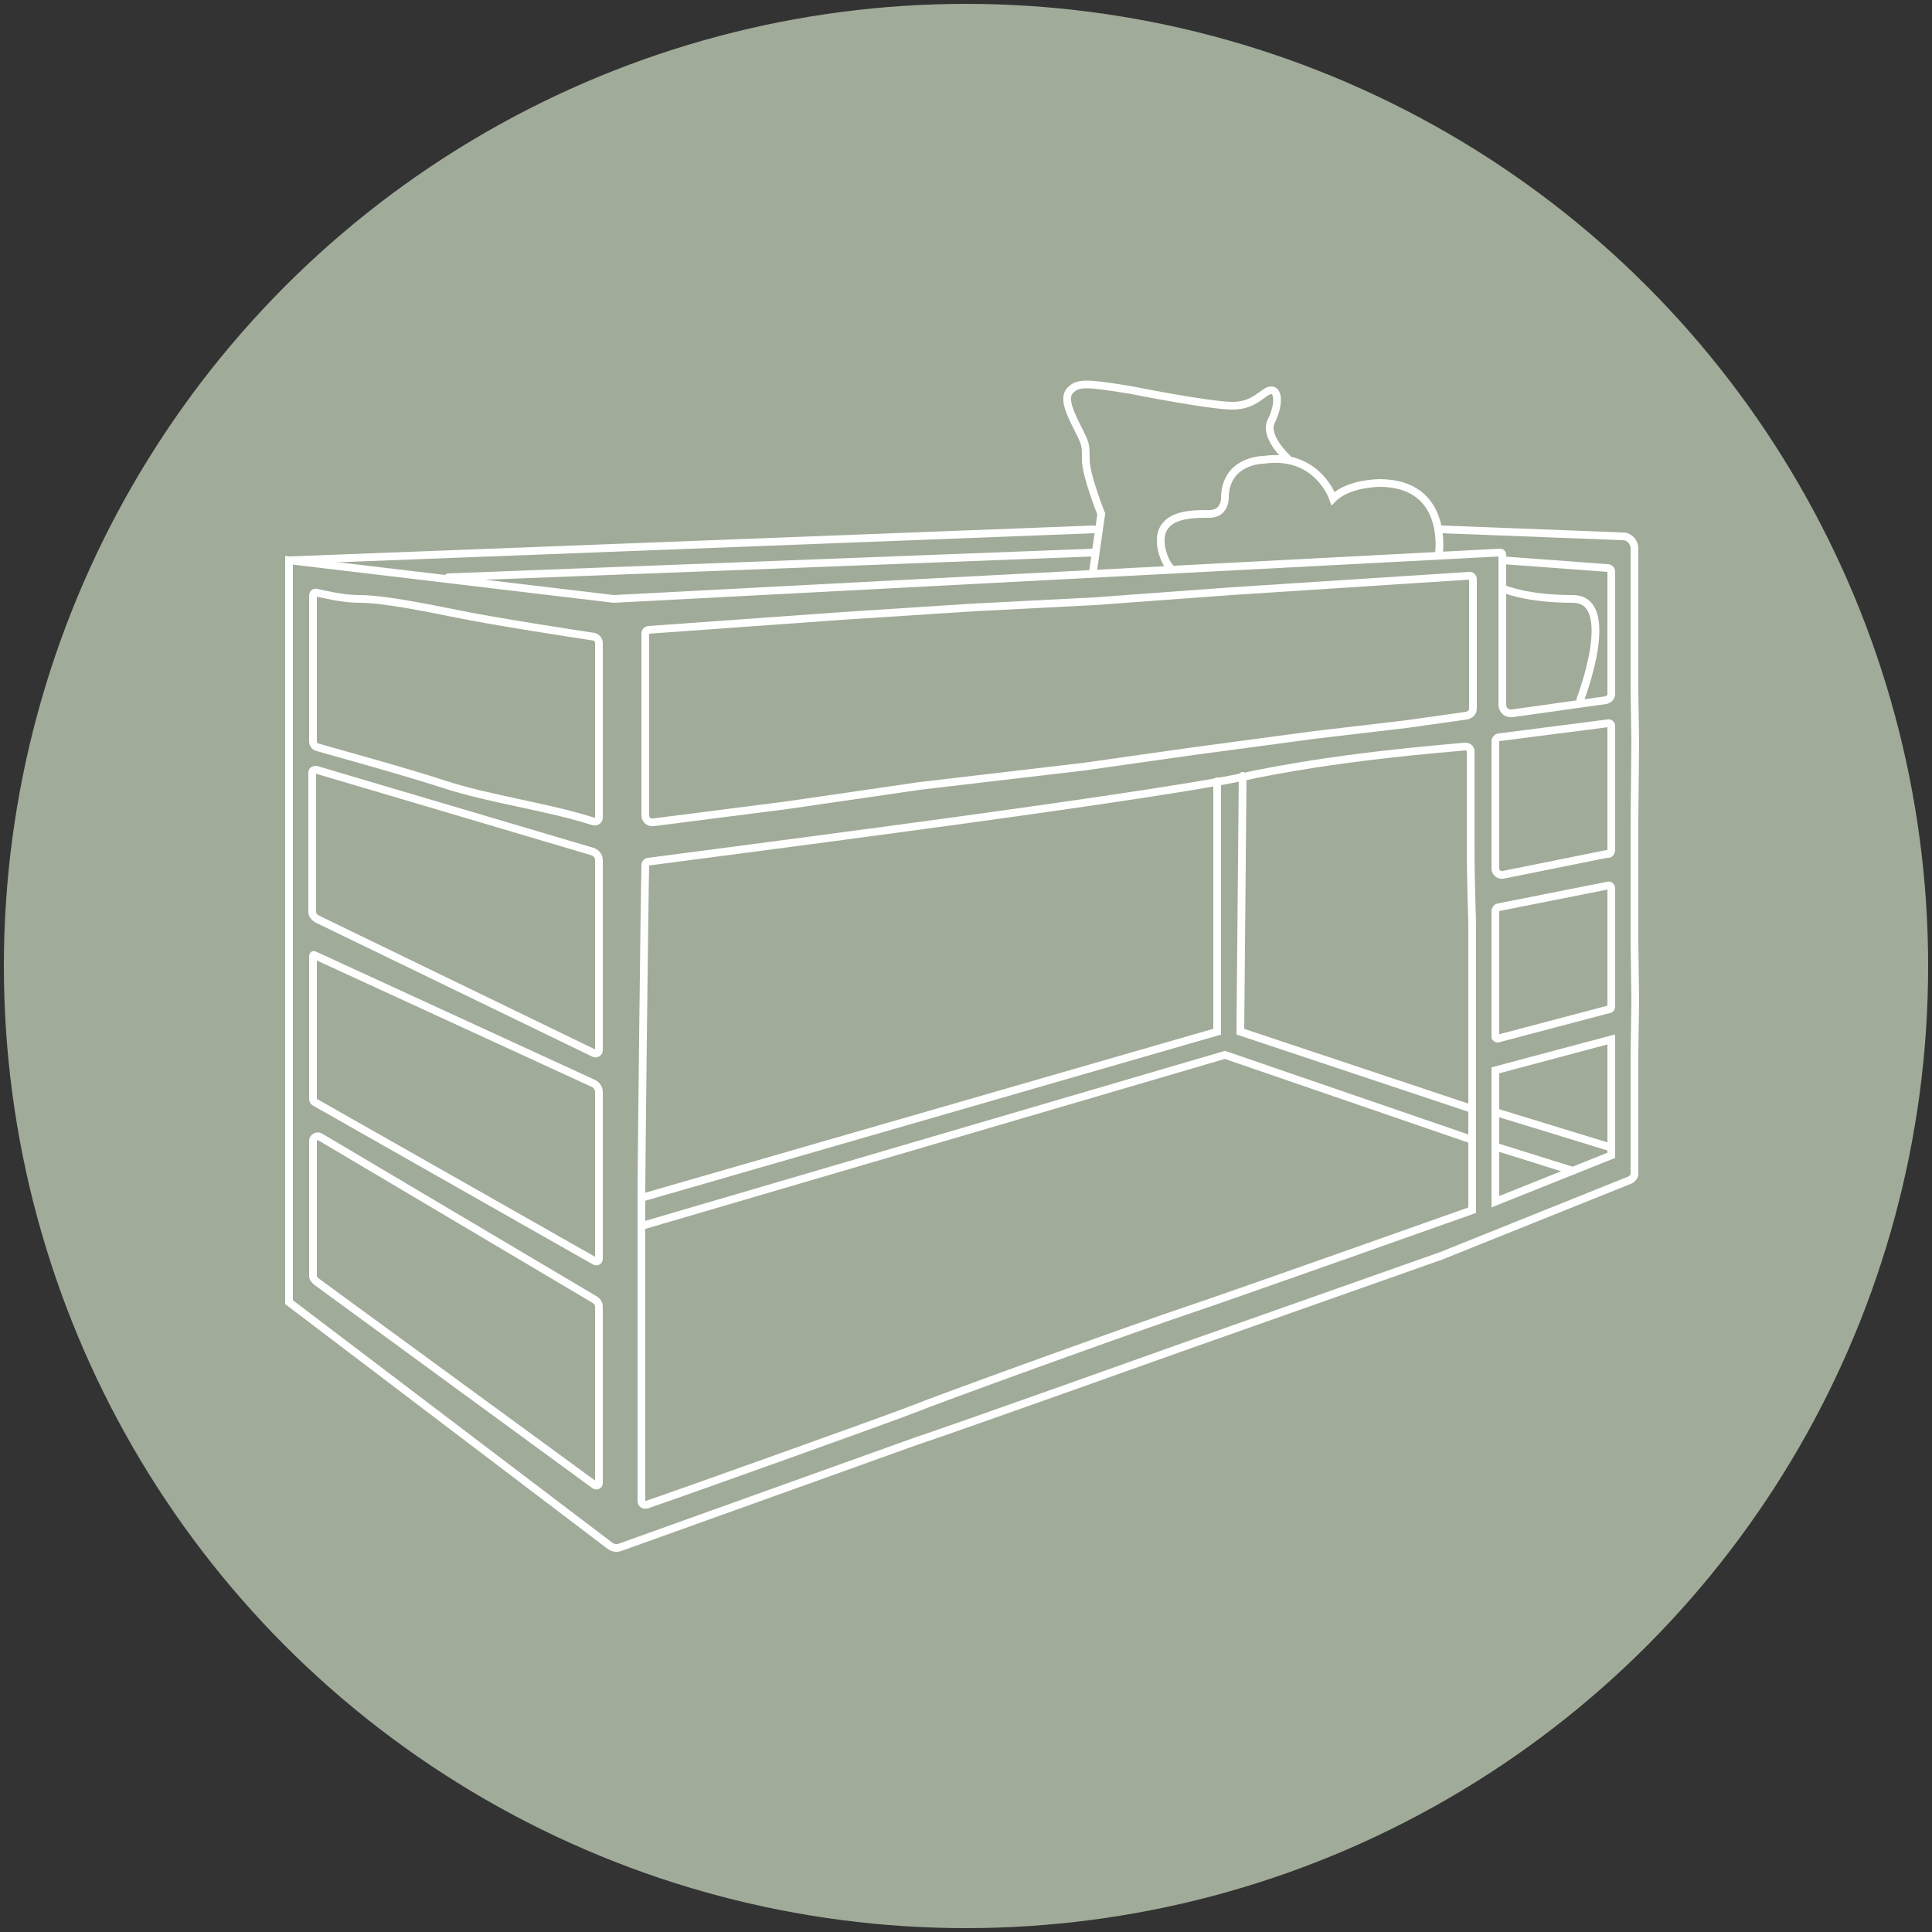<?xml version="1.0" encoding="utf-8"?>
<!-- Generator: Adobe Illustrator 28.0.0, SVG Export Plug-In . SVG Version: 6.00 Build 0)  -->
<svg version="1.1" id="a" xmlns="http://www.w3.org/2000/svg" xmlns:xlink="http://www.w3.org/1999/xlink" x="0px" y="0px"
	 viewBox="0 0 250 250" style="enable-background:new 0 0 250 250;" xml:space="preserve">
<rect x="0" y="0" width="250" height="250" fill="#333333" stroke="none"/>
<style type="text/css">
	.st0{fill:#A1AB99;}
	.st1{fill:none;stroke:#FFFFFF;stroke-linecap:round;stroke-miterlimit:10;}
</style>
<circle class="st0" cx="125" cy="125" r="124.5"/>
<g>
	<path class="st1" d="M83.7,194.7c-0.4,0.1-0.7-0.1-0.7-0.5V154c0-2.8,0.4-38.2,0.5-42.1c0-0.2,0.2-0.4,0.4-0.4
		c5.1-0.7,63.3-8.1,76.6-10.9c12.4-2.7,26-3.7,29.1-4c0.3,0,0.7,0.2,0.7,0.6v12.3c0,4.8,0.2,9.2,0.2,10.1v37c0,0-31,11-37,13
		s-31,11-36,13C113,184.3,88.4,193.1,83.7,194.7L83.7,194.7z"/>
	<path class="st1" d="M194.5,72.5l13.5,1c0.3,0,0.5,0.2,0.5,0.5v15.8c0,0.4-0.3,0.7-0.7,0.8l-12.1,1.7c-0.7,0.1-1.3-0.4-1.3-1.1
		V71.8c0-0.2-0.1-0.3-0.3-0.3l-114.7,6l-42-5v96L78.9,200c0.4,0.3,0.9,0.4,1.4,0.2l38.2-13.7c6-2,34-12,34-12l34-12l24.4-9.8
		c0.3-0.1,0.6-0.5,0.6-0.8v-15.4l0.1-7.1l-0.1-7.5v-15.7l0.1-10.2l-0.1-6.7V77.1v-6.1c0-0.9-0.7-1.6-1.5-1.6l-23.4-0.9"/>
	<path class="st1" d="M208.5,109.9V94c0-0.3-0.2-0.5-0.5-0.4L194,95.4c-0.3,0-0.5,0.3-0.5,0.5v16.5c0,0.5,0.5,0.9,1,0.8l13.4-2.7
		C208.3,110.6,208.5,110.3,208.5,109.9L208.5,109.9z"/>
	<path class="st1" d="M208.5,115v15.2c0,0.2-0.1,0.4-0.3,0.4l-14.4,3.8c-0.1,0-0.3-0.1-0.3-0.2v-16.3c0-0.2,0.2-0.5,0.4-0.5
		l14.1-2.8C208.3,114.5,208.5,114.7,208.5,115L208.5,115z"/>
	<polygon class="st1" points="208.5,134.5 208.5,149.5 193.5,155.5 193.5,138.5 	"/>
	<path class="st1" d="M189.8,92.6c0.4-0.1,0.8-0.4,0.8-0.9V74.9c0-0.2-0.2-0.4-0.4-0.4l-7.8,0.5l-23.1,1.5l-17.7,1.3l-15.6,0.8
		l-17,1.1L84,81.5c-0.3,0-0.5,0.2-0.5,0.5v23.5c0,0.6,0.5,1,1.1,0.9l17.2-2.2l17.2-2.5l21.3-2.5l14.1-2l15.7-2.1l11.9-1.4
		L189.8,92.6L189.8,92.6z"/>
	<line class="st1" x1="193.5" y1="143.9" x2="208.5" y2="148.5"/>
	<line class="st1" x1="193.6" y1="148.4" x2="203.5" y2="151.5"/>
	<polyline class="st1" points="190.5,143.5 160.5,133.5 160.8,100.4 	"/>
	<polyline class="st1" points="190.5,147.5 158.5,136.5 83.5,158.5 	"/>
	<polyline class="st1" points="157.5,101.1 157.5,133.5 83,155 	"/>
	<line class="st1" x1="141.5" y1="68.5" x2="37.5" y2="72.5"/>
	<line class="st1" x1="141.5" y1="71.5" x2="58" y2="74.7"/>
	<path class="st1" d="M186.2,71.6c0,0,1.3-9.1-7.7-9.1c0,0-4,0-6,2c0,0-2-6-9-5c0,0-5,0-5,5c0,0,0,2-2,2s-5,0-6,2s0.7,5.4,1.4,5.2"
		/>
	<path class="st1" d="M141.4,74.2l1.1-7.7c0,0-2-5-2-7s0-2-1-4s-2-4-1-5s2-1,8,0c0,0,10,2,13,2s4-2,5-2s1,2,0,4s2.1,4.8,2.1,4.8"/>
	<path class="st1" d="M194.6,76.2c0,0,2.9,1.3,8.9,1.3s1,13,1,13"/>
	<path class="st1" d="M77.5,105.8V83.2c0-0.4-0.3-0.7-0.6-0.8c-2.7-0.4-13-2-17.4-2.9c-5-1-10-2-13-2c-2.2,0-4.5-0.6-5.5-0.8
		c-0.3-0.1-0.5,0.1-0.5,0.4v18.8c0,0.4,0.2,0.7,0.6,0.8c2.4,0.7,11.2,3.1,16.4,4.8c5.8,1.9,13.4,2.9,19.3,4.8
		C77.2,106.4,77.5,106.1,77.5,105.8L77.5,105.8z"/>
	<path class="st1" d="M77.5,111.3v24.6c0,0.3-0.3,0.5-0.6,0.4l-35.9-17.4c-0.3-0.2-0.6-0.5-0.6-0.9V100c0-0.3,0.2-0.4,0.5-0.4
		l35.8,10.6C77.2,110.4,77.5,110.8,77.5,111.3L77.5,111.3z"/>
	<path class="st1" d="M77.5,141.3v21.6c0,0.3-0.3,0.4-0.5,0.3l-36.3-20.6c-0.1-0.1-0.2-0.2-0.2-0.4v-18.5c0-0.1,0.1-0.2,0.2-0.1
		l36.1,16.6C77.2,140.4,77.5,140.8,77.5,141.3L77.5,141.3z"/>
	<path class="st1" d="M77.5,169.1v22.8c0,0.3-0.3,0.4-0.5,0.3l-36.1-26.4c-0.2-0.2-0.4-0.4-0.4-0.7v-17.5c0-0.4,0.5-0.7,0.9-0.5
		L77,168.2C77.3,168.4,77.5,168.7,77.5,169.1L77.5,169.1z"/>
</g>
</svg>
